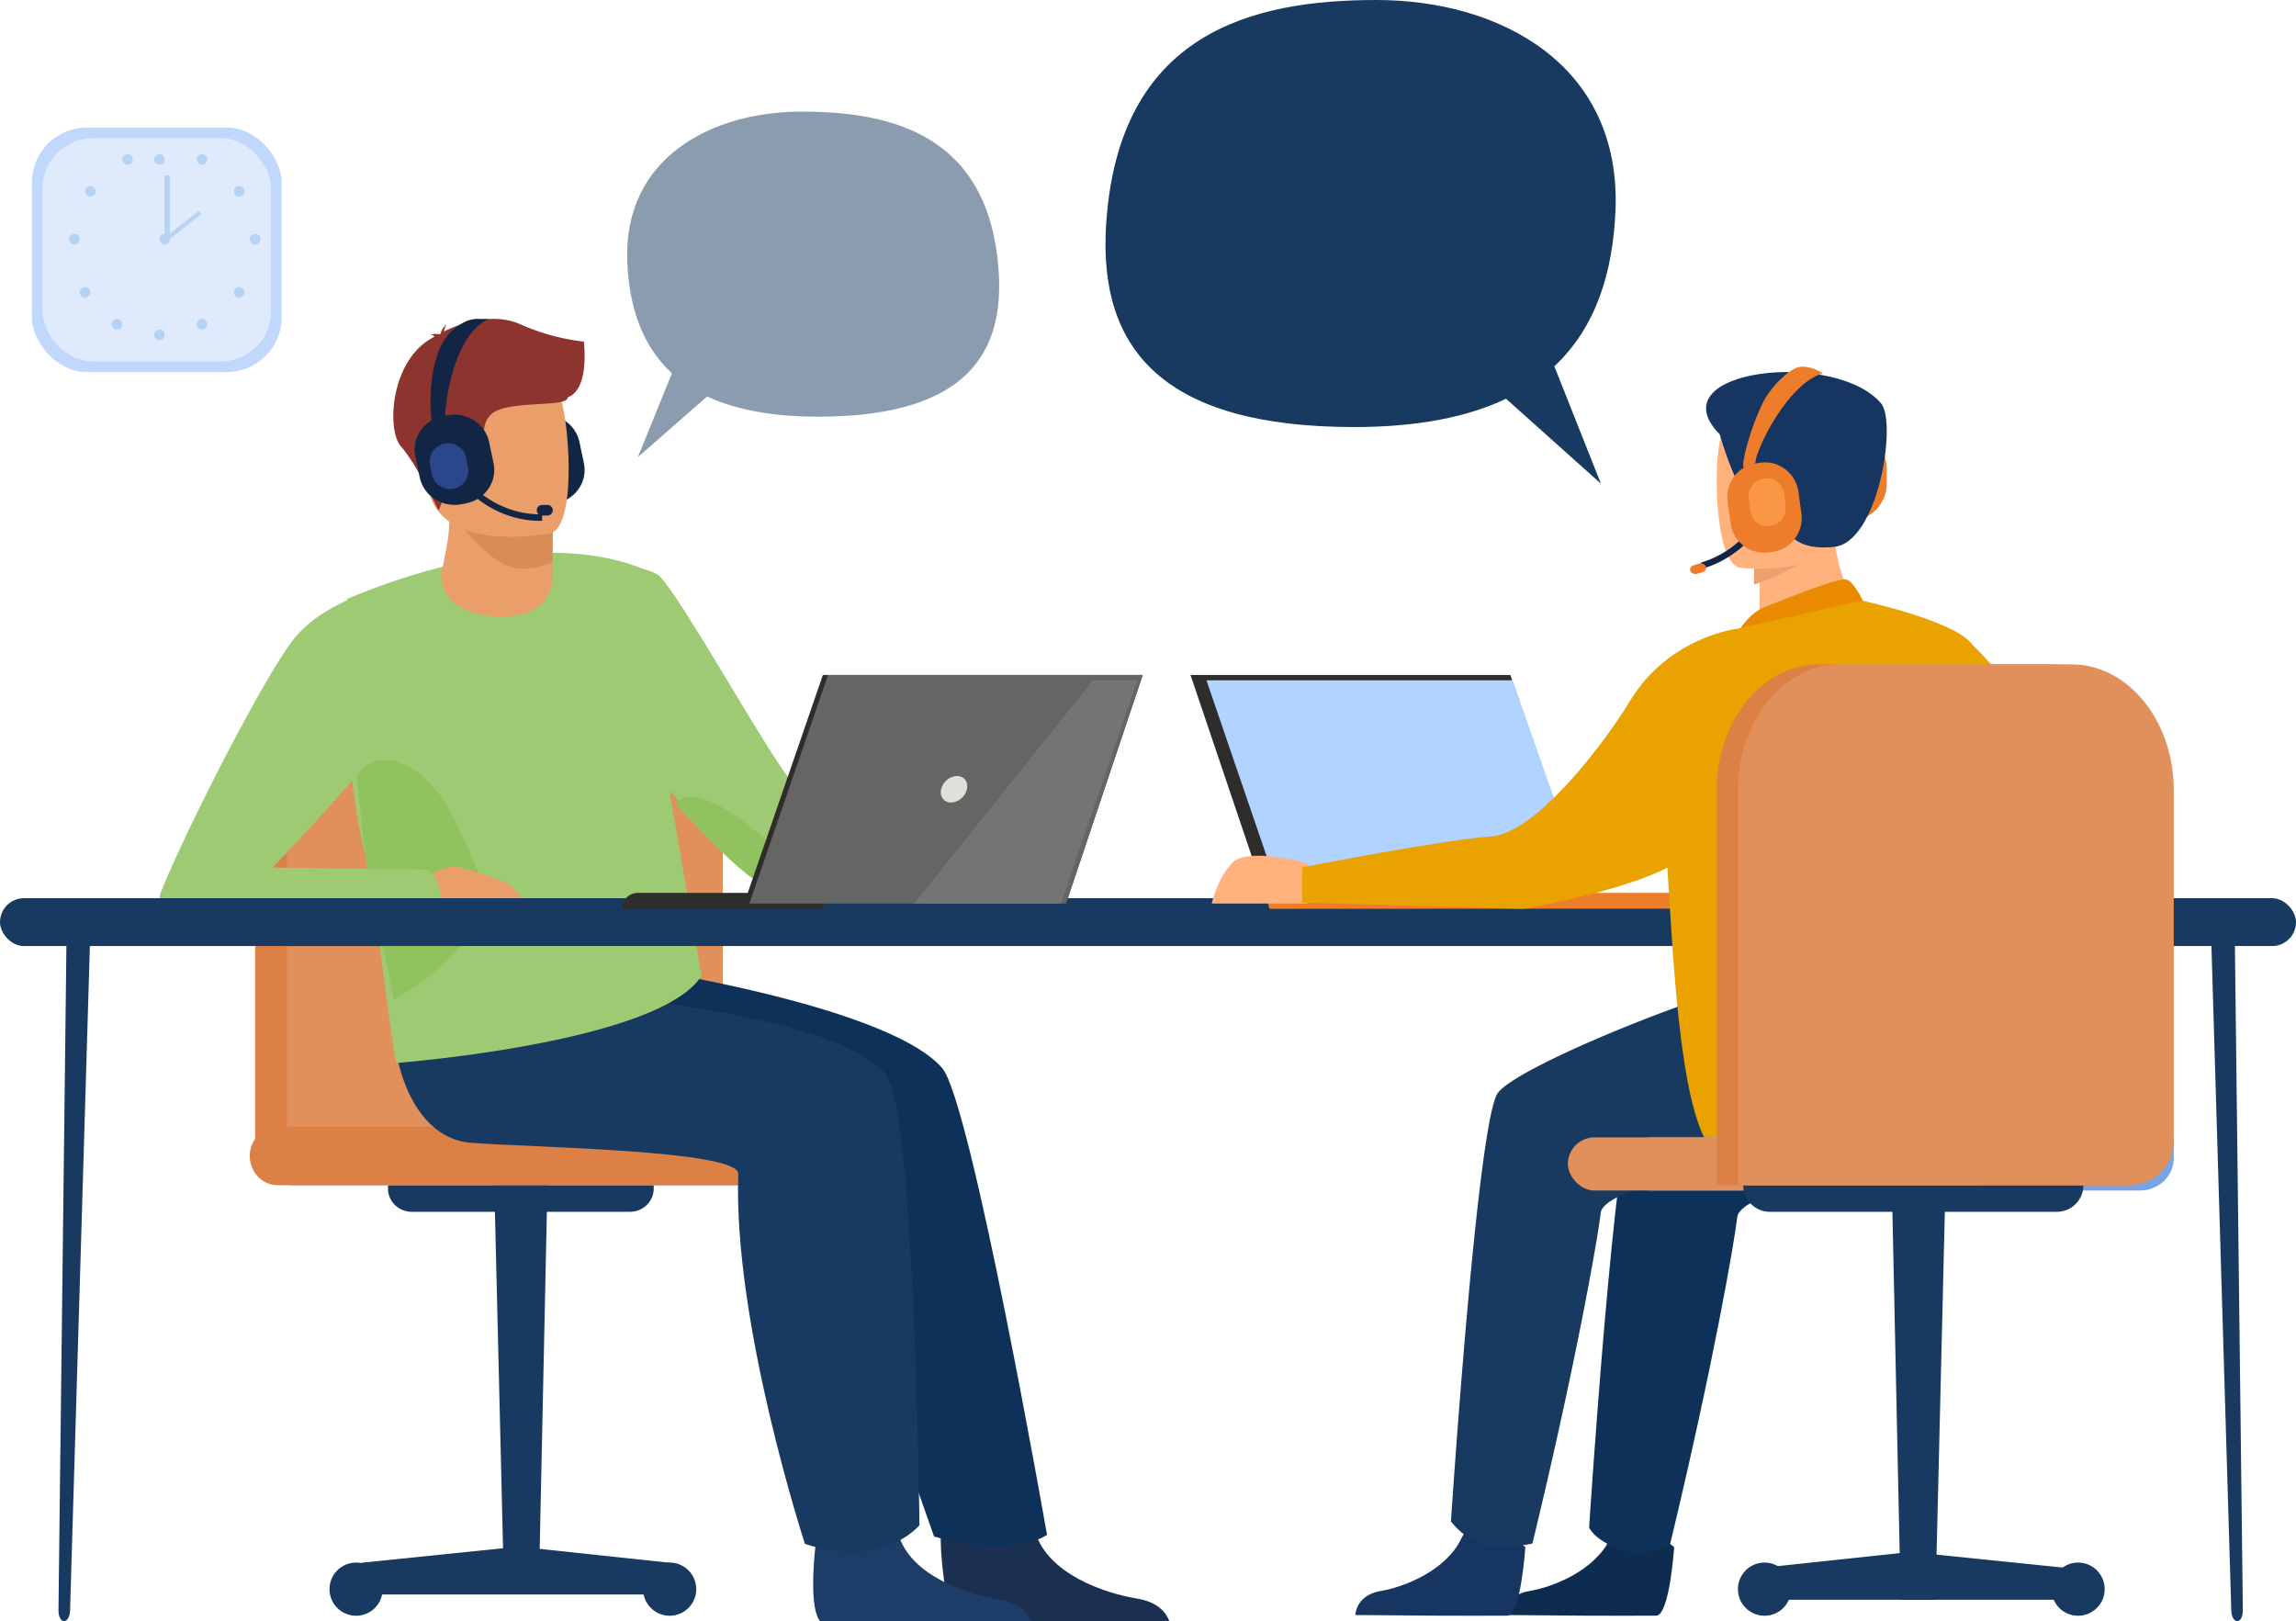 <svg width="432" height="305" viewBox="0 0 432 305" xmlns="http://www.w3.org/2000/svg">
    <g fill-rule="nonzero" fill="none">
        <path d="M49 212h99v11H55.37c-3.518 0-6.37-2.984-6.37-6.665V212z" fill="#77A4E5"/>
        <path fill="#183A60" d="M101.385 299h-6.55L93 223h10z"/>
        <path fill="#183A60" d="M126 300H68v-5.967L97.562 291 126 294.033z"/>
        <path d="M62 298.997a5 5 0 1 1 10 .006 5 5 0 0 1-10-.006zM121 299a5 5 0 1 1 10 0 5 5 0 0 1-10 0zM73 223h50v.628c0 1.16-.47 2.273-1.308 3.093a4.51 4.51 0 0 1-3.158 1.279H77.462c-2.464 0-4.462-1.957-4.462-4.372V223z" fill="#183A60"/>
        <path d="M56.332 222C51.73 222 48 218.26 48 213.647V146.92C48 133.71 56.615 123 67.24 123h43.52c10.628 0 19.24 10.71 19.24 23.92V222H56.332z" fill="#DD8045"/>
        <path d="M58.566 222A4.571 4.571 0 0 1 54 217.423V146.92C54 133.71 62.616 123 73.241 123h43.518C127.387 123 136 133.71 136 146.92V222H58.566z" fill="#E18F5B"/>
        <path d="M158.72 223H52.28c-1.401 0-2.744-.58-3.734-1.61A5.619 5.619 0 0 1 47 217.5c0-3.038 2.364-5.5 5.28-5.5h106.44c2.916 0 5.28 2.462 5.28 5.5a5.619 5.619 0 0 1-1.546 3.89 5.174 5.174 0 0 1-3.733 1.61z" fill="#DD8045"/>
        <rect fill="#C0D8FB" x="6" y="24" width="47" height="46" rx="10.32"/>
        <rect fill="#DFEBFD" x="8" y="26" width="43" height="42" rx="9.43"/>
        <path d="M29 30a1 1 0 1 1 2 0 1 1 0 0 1-2 0zM37.124 29.519a1 1 0 1 1 1.752.962 1 1 0 0 1-1.752-.962zM44.454 35.162a1 1 0 1 1 1.092 1.676 1 1 0 0 1-1.092-1.676zM48 44a1 1 0 1 1 0 2 1 1 0 0 1 0-2zM45.705 54.29a1 1 0 1 1-1.41 1.42 1 1 0 0 1 1.41-1.42zM38.705 60.29a1 1 0 1 1-1.41 1.42 1 1 0 0 1 1.41-1.42zM29 63a1 1 0 1 1 2 0 1 1 0 0 1-2 0zM24.879 29.523a1 1 0 1 0-1.758.954 1 1 0 0 0 1.758-.954zM17.546 35.162a1 1 0 1 0-1.092 1.676 1 1 0 0 0 1.092-1.676zM14 44a1 1 0 1 0 0 2 1 1 0 0 0 0-2zM15.295 54.29a1 1 0 1 0 1.41 1.42 1 1 0 0 0-1.41-1.42zM21.295 60.29a1 1 0 1 0 1.41 1.42 1 1 0 0 0-1.41-1.42zM30 45a1 1 0 1 1 2 0 1 1 0 0 1-2 0z" fill="#B7D3F3"/>
        <path fill="#B7D3F3" d="M30.95 33h1v12h-1z"/>
        <path fill="#B7D3F3" d="m30.907 44.77 6.476-5.082.494.63-6.475 5.083z"/>
        <path d="M220 305h-40.226c-1.936-2.383-3.018-13.595-2.727-16.47.06-.578.784-3.265.784-3.265s14.852-6.326 16.739 2.166c.056.267.129.528.205.785 2.377 7.944 13.038 11.557 19.198 12.563 4.001.655 5.48 2.757 6.027 4.221z" fill="#1B3051"/>
        <path d="M112.314 181c1.425 0 53.995 7.455 64.935 19.924 5.465 6.23 19.751 87.859 19.751 87.859s-6.643 4.782-21.244.3c0 0-19.273-52.817-18.481-67.748.217-4.128-46.733-5.856-55.044-7.837-8.31-1.982-18.621-6.837-14.15-14.954C92.555 190.427 112.315 181 112.315 181z" fill="#0D3159"/>
        <path d="M194 305h-39.715c-1.909-2.296-1.206-10.773-.919-13.527.063-.557.102-.883.102-.883s13.562-10.69 15.424-2.505c.06.257.128.509.203.757 2.346 7.655 12.872 11.137 18.954 12.106 3.951.615 5.405 2.641 5.951 4.052z" fill="#1E3C68"/>
        <path d="M90.868 185.51c1.437 0 64.767 3.116 75.801 16.647 5.513 6.757 6.331 84.813 6.331 84.813s-6.822 8.375-21.549 3.512c0 0-13.535-41.412-12.54-69.61.167-4.494-39.418-4.997-50.289-5.853-13.787-1.086-17.27-23.993-12.766-32.806 4.504-8.813 15.012 3.297 15.012 3.297z" fill="#183A60"/>
        <path d="m104.654 94.72-.81.156c-3.609.688-7.12-1.549-7.858-5.006l-.856-4.048c-.72-3.463 1.613-6.832 5.22-7.54l.805-.157c3.61-.69 7.124 1.547 7.862 5.006l.853 4.048c.72 3.461-1.611 6.83-5.216 7.54z" fill="#122544"/>
        <path d="M132 183.589C124.08 196.198 74.623 200 74.623 200c-.833-2.015-4.59-34.509-5.224-36.768-1.61-5.61-2.651-11.795-3.314-17.85 0-.079-.02-.157-.026-.232a207.685 207.685 0 0 1-.98-26.679c.088-3.513.229-5.678.239-5.782.117-.052.241-.098.359-.146a130.535 130.535 0 0 1 8.613-3.256h.022c2.312-.786 4.539-1.47 6.68-2.051a97.62 97.62 0 0 1 10.507-2.279A77.038 77.038 0 0 1 101.87 104H104.663c7.725.163 12.864 1.696 15.463 2.718.362.144.672.277.93.394l.105.043a13.4 13.4 0 0 1 .74.358l.223.127 4.071 42.648 5.805 33.3z" fill="#9FCA74"/>
        <path d="M185.84 160.896c-5.657 2.605-39.294 4.817-42.524 3.888-1.66-.475-8.593-6.565-15.572-14.059-6.604-7.087-13.26-15.43-15.507-21.433-4.618-12.336-.654-23.292-.654-23.292s8.584-.036 12.085 2.071c3.5 2.107 23.515 38.853 26.18 39.82 2.665.968 34.365 2.775 37.993 4.498 0 0 3.648 5.892-2.002 8.507z" fill="#9FCA74"/>
        <path d="M103.958 106.16v2.11s.568 6.592-7.31 7.567c-7.876.976-13.848-2.549-13.643-7.637.706-3.94 1.479-6.649 1.527-9.918a23.465 23.465 0 0 0-.286-3.951L99.51 94l4.49.75-.042 11.41z" fill="#EA9E6A"/>
        <path d="m104 94.41-.042 11.338A12.94 12.94 0 0 1 98.39 107C91.29 107 84.224 95.443 84 94l20 .41z" fill="#D88D59"/>
        <path d="M103.485 100.374s-20.457 4.008-22.853-8.26c-2.397-12.268-6.653-19.991 6.307-23.059 12.96-3.068 16.418 1.15 18.254 5.054 1.836 3.905 3.552 24.91-1.708 26.265z" fill="#EA9E6A"/>
        <path d="M109.87 64.28a41.172 41.172 0 0 1-12.125-3.33c-5.326-2.35-12.04.256-14.219 1.432.08-.479.26-.934.53-1.333 0 0-.981.71-1.122 1.7-.098.073-.144.126-.117.142.026.017-1.113-.203-1.823.124 0 0 .497-.074.677.253.02.035.047.066.079.09-8.297 4.098-9.043 17.464-6.367 20.552 3.22 3.718 7.09 12.09 7.09 12.09s1.4-1.982.811-5.254c-.589-3.271 2.19-3.278 5.693-4.774 3.504-1.496.576-5.663 3.641-8.189 3.066-2.525 14.32-1.066 14.173-2.998 4.175-1.553 3.08-10.055 3.08-10.504z" fill="#8E342E"/>
        <path d="M74.061 188c-1.003-6.383-3.391-14.489-4.511-21.384-.932-5.736-1.825-14.965-2.523-20.985 0-.078-.02-.156-.027-.23.045.02.117.132.165.077 2.316-2.647 8.625-5.541 16.27 5.002 1.526 2.097 7.77 15.007 7.56 17.654C89.964 180.2 74.06 188 74.06 188z" fill="#90C25E"/>
        <path d="M77.058 170c-.164-.947 0-2.14.768-3.624 0 0 .936-.596 2.181-1.289 1.852-1.027 4.388-2.255 5.537-2.068.204.035.483.093.812.174 2.726.644 9.074 2.558 10.033 3.682.792.925 1.869 2.1 2.611 3.125H77.058z" fill="#EA9E6A"/>
        <path d="M83 170H30.108a3.283 3.283 0 0 1 .039-1.806c1.579-4.045 4.654-10.701 8.201-17.848a438.796 438.796 0 0 1 8.17-15.711c3.744-6.854 7.178-12.586 9.195-14.937a23.948 23.948 0 0 1 5.69-4.68 39.981 39.981 0 0 1 5.311-2.69c.117-.053.24-.1.357-.149A46.128 46.128 0 0 1 73.675 110s.039 1.694.042 4.302c0 7.582-.273 22.815-2.654 26.537a49.545 49.545 0 0 1-3.443 4.44l-.13.155c-.838.99-1.763 2.064-2.735 3.165-5.521 6.263-12.511 13.648-13.365 14.544l-.088.093h.104l14.83.21 4.548.063 9.42.132a3.588 3.588 0 0 1 1.545 1.335c.93 1.348 1.209 3.323 1.251 5.024z" fill="#9FCA74"/>
        <path d="M185 161.718c-5.647 2.718-39.229 5.025-42.453 4.057-1.657-.496-8.579-6.85-15.547-14.667.346.047 3.531-5.487 18.054 7.753 0 0 3.805 1.763 14.158.778 10.352-.985 23.646-1.359 25.788 2.08z" fill="#90C25E"/>
        <path d="m87.65 94.72-.808.156c-3.61.688-7.12-1.549-7.86-5.006l-.852-4.048c-.72-3.462 1.611-6.831 5.217-7.541l.809-.157c3.609-.688 7.12 1.549 7.859 5.006l.855 4.048c.718 3.463-1.614 6.831-5.22 7.541z" fill="#122544"/>
        <path d="M81.605 81c-.547-.95-1.343-8.571.833-14.637 1.051-2.935 2.754-4.607 4.893-5.737a5.417 5.417 0 0 1 2.52-.626l2.149.036c-7.073 2.88-8.712 18.275-8.161 19.918a.836.836 0 0 0-.054-.116L81.605 81zM101.788 98C90.595 98 85.057 88.725 85 88.643L86.003 88l-.503.331L86 88c.053.09 5.272 8.771 15.791 8.771H102V98h-.212z" fill="#122544"/>
        <path d="M83.63 83.48a3.468 3.468 0 0 1 4.087 2.713l.338 1.67a3.468 3.468 0 0 1-6.8 1.373l-.337-1.67a3.468 3.468 0 0 1 2.713-4.086z" fill="#2B478B"/>
        <path d="M103.026 97h-1.052a.99.99 0 0 1-.974-1 .99.99 0 0 1 .974-1h1.052a.99.99 0 0 1 .974 1 .99.99 0 0 1-.974 1z" fill="#122544"/>
        <path d="M118.028 49.26c-.8-19.557 15.818-28.26 32.808-28.26 16.99 0 35.484 4.345 37.086 30.362 1.03 16.737-8.01 27.034-34.047 27.034-8.78 0-15.603-1.366-20.829-3.804L120.03 86l6.398-15.772c-5.668-5.196-8.052-12.533-8.4-20.969z" fill="#183A60" opacity=".5"/>
        <path d="M303.962 39.564C305.059 12.167 282.267 0 258.966 0c-23.301 0-48.658 6.082-50.858 42.507-1.416 23.427 10.985 37.843 46.69 37.843 12.04 0 21.399-1.912 28.567-5.326L301.219 91l-8.765-22.08c7.775-7.282 11.021-17.546 11.508-29.356zM12.1 305h-.098c-.561 0-1.017-.895-1.002-1.978l1.518-127.014L17 175l-3.82 128.032c-.033 1.103-.507 1.968-1.08 1.968z" fill="#183A60"/>
        <rect fill="#183A60" transform="rotate(180 38 173.5)" y="169" width="76" height="9" rx="4.5"/>
        <path d="M420.9 305h.095c.561 0 1.017-.895 1.005-1.978l-1.518-127.014L416 175l3.823 128.032c.027 1.103.5 1.968 1.078 1.968z" fill="#183A60"/>
        <rect fill="#183A60" transform="rotate(-180 240.5 173.5)" x="49" y="169" width="383" height="9" rx="4.5"/>
        <path d="M155 171h-38c0-.795.318-1.558.886-2.121a3.043 3.043 0 0 1 2.141-.879H155v3z" fill="#2F2D2C"/>
        <path fill="#2F2D2C" d="m215 127-14.433 43H140l14.826-43z"/>
        <path fill="#656563" d="m215 127-14.279 42.601-.132.399H141l14.8-43z"/>
        <path d="M181.935 148.494c-.356 1.422-1.571 2.438-2.995 2.506-1.344 0-2.195-1.13-1.871-2.506.36-1.417 1.574-2.428 2.996-2.494 1.344 0 2.18 1.11 1.87 2.494z" fill="#E0DFD8"/>
        <path fill="#747573" d="m214 128-14.396 42H172l33.657-42z"/>
        <path fill="#2F2D2C" d="m224 127 14.529 43 60.471-.044L284.177 127z"/>
        <path fill="#B0D4FF" d="m227 128 13.891 40.62.132.38H299l-14.4-41z"/>
        <path d="m238.853 171 83.147-.041c0-.784-.32-1.537-.893-2.092a3.104 3.104 0 0 0-2.16-.867H238l.853 3z" fill="#ED7D2B"/>
        <rect fill="#ED7D2B" x="341" y="81" width="14" height="17" rx="7"/>
        <path d="M315 291.105s-.842 12.699-3.353 12.885c-.324.022-12.772 0-12.772 0L283 303.867s.113-3.736 4.756-4.515c4.643-.778 12.418-3.948 15.227-9.933 2.981-6.295 12.017 1.686 12.017 1.686z" fill="#0E2C4F"/>
        <path d="M359.47 182c.605.519 16.775 18.28 15.453 31.925-.436 4.014-3.793 7.044-7.775 7.02h-19.695s-20.086 3.643-20.578 8.044c-.493 4.402-4.578 28.142-12.72 61.874 0 0-6.003 2.095-9.647.597-4.818-1.97-5.508-4.08-5.508-4.08s4.86-75.53 8.695-80.849c3.836-5.318 43.345-21.118 56.135-22.691 12.79-1.574-4.36-1.84-4.36-1.84z" fill="#0D3159"/>
        <path d="M246 162.381s-11.298-3.108-14.188 0C228.922 165.49 228 170 228 170h18v-7.619z" fill="#FFB27D"/>
        <path d="M287 291.105s-.836 12.708-3.353 12.885c-.324.022-12.772 0-12.772 0L255 303.867s.11-3.736 4.753-4.515c4.643-.778 12.418-3.948 15.227-9.933 2.987-6.295 12.02 1.686 12.02 1.686z" fill="#163560"/>
        <path d="M376.31 181c.464.393 3.991 9.99 6.346 20.886a15.157 15.157 0 0 1-2.945 12.64 14.82 14.82 0 0 1-11.59 5.608h-46.194s-20.251 3.661-20.748 8.085c-.496 4.423-4.628 28.28-12.846 62.18 0 0-6.076 1.61-10.819-.44-2.525-1.09-4.514-3.7-4.514-3.7s4.942-75.265 8.82-80.61c3.877-5.344 43.69-21.22 56.6-22.8 12.908-1.582 37.89-1.849 37.89-1.849z" fill="#183A60"/>
        <path d="M350 115.066 342.973 122H331c0-.99.026-5.115.067-8.853v-.66c0-.83.02-1.631.03-2.361.022-2.06.044-3.553.044-3.553l3.079-2.163 6.837-4.811L344.757 97c0 .063.321 3.464.353 3.962.826 8.8 4.891 14.104 4.891 14.104z" fill="#FFB27D"/>
        <path d="M331.952 114.273c.243-.093 13.86-5.73 15.465-5.243 1.606.486 3.583 4.985 3.583 4.985L327 119s1.886-3.536 4.952-4.727z" fill="#EA8A00"/>
        <path d="M388.815 152.963c-2.507-15.555-13.098-27.196-17.629-31.56-3.043-4.597-20.913-8.403-20.913-8.403l-23.18 5.254s-13.058 1.425-20.433 13.683c-4.57 7.58-17.607 24.917-26.176 25.456-8.57.539-35.484 5.79-35.484 5.79v6.659l41.043 1.149c.5.015 1-.025 1.492-.118 3.533-.657 18.668-3.694 26.193-7.635 1.205 19.496 2.612 49.256 9.392 53.992 7.16 5 57.514 5.67 62.845-1.951 2.73-3.901-.617-26.996-4.796-49.256 5.191-2.496 8.691-6.538 7.646-13.06z" fill="#EAA200"/>
        <path d="m342 104-.624.364S335.618 108.256 330 110c.023-1.923.046-3.316.046-3.316l3.145-2.018L342 104z" fill="#EAA16E"/>
        <path d="M327.411 106.834s19.039 2.194 20.254-9.384c1.215-11.577 4.5-19.09-7.604-20.98-12.102-1.89-14.941 2.29-16.306 6.057-1.364 3.766-1.278 23.437 3.656 24.307z" fill="#FFB27D"/>
        <path d="M323.573 81.724s3.541 12.54 6.105 11.496c2.563-1.044 4.905-1.904 5.231 2.013.327 3.917 1.825 8.507 10.176 7.666 8.352-.84 11.86-23.444 8.852-26.996-8.672-10.252-42.42-6.41-30.364 5.82z" fill="#163560"/>
        <path d="M402.628 224H310v-10h99v3.945c0 1.607-.673 3.147-1.868 4.283-1.194 1.135-2.815 1.773-4.504 1.772z" fill="#77A4E5"/>
        <rect fill="#E18F5B" transform="rotate(180 334.5 219)" x="295" y="214" width="79" height="10" rx="5"/>
        <path fill="#183A60" d="M357.617 301h6.548L366 225h-10z"/>
        <path fill="#183A60" d="M331 301h58v-5.968L359.44 292 331 295.032z"/>
        <path d="M396 299a5 5 0 1 0-10 0 5 5 0 0 0 10 0zM337 299a5 5 0 1 0-10 0 5 5 0 0 0 10 0zM332.996 228h54.008a4.998 4.998 0 0 0 4.996-5h-64c0 2.761 2.237 5 4.996 5z" fill="#183A60"/>
        <path d="M400.434 223a4.584 4.584 0 0 0 3.229-1.327 4.514 4.514 0 0 0 1.337-3.205V148.68c0-13.08-8.614-23.68-19.243-23.68h-43.514C331.614 125 323 135.6 323 148.68V223h77.434z" fill="#DD8045"/>
        <path d="M400.668 223c2.21 0 4.33-.871 5.892-2.422a8.237 8.237 0 0 0 2.44-5.847v-66.05C409 135.6 400.383 125 389.758 125h-43.516C335.614 125 327 135.6 327 148.68V223h73.668z" fill="#E18F5B"/>
        <path d="M320.56 106.934c10.773-3.39 13.414-13.547 13.44-13.649L332.85 93l.577.141-.576-.141c-.023.098-2.526 9.625-12.65 12.81l-.201.062.33 1.128.23-.066z" fill="#122544"/>
        <path d="m319.29 107.959 1.02-.284c.52-.143.808-.62.644-1.069a.895.895 0 0 0-.483-.506 1.136 1.136 0 0 0-.759-.062l-1.007.304a.972.972 0 0 0-.589.416.747.747 0 0 0-.072.653c.169.446.726.692 1.245.548zM333.54 103.832l-.776.109c-3.462.475-6.655-1.965-7.145-5.462l-.56-4.094c-.47-3.499 1.944-6.724 5.404-7.217l.773-.109c3.461-.475 6.653 1.963 7.145 5.458l.56 4.095c.47 3.498-1.942 6.723-5.4 7.22z" fill="#ED7D2B"/>
        <path d="M328.082 88c-.479-.832 1.193-7.295 3.65-12.31 1.186-2.424 4.181-5.652 6.318-6.503.775-.314 1.8-.176 2.635 0 .61.126 2.315 1.049 2.315 1.049-7.03 2.041-13.142 15.585-12.69 17.004a.507.507 0 0 0-.048-.1l-2.18.86z" fill="#ED7D2B"/>
        <path d="m333.27 98.91-.39.06c-1.73.249-3.323-1.042-3.57-2.891l-.281-2.17c-.233-1.852.973-3.558 2.7-3.822l.387-.056c1.73-.251 3.327 1.04 3.574 2.89l.28 2.167c.236 1.852-.971 3.56-2.7 3.822z" fill="#F99746"/>
    </g>
</svg>
